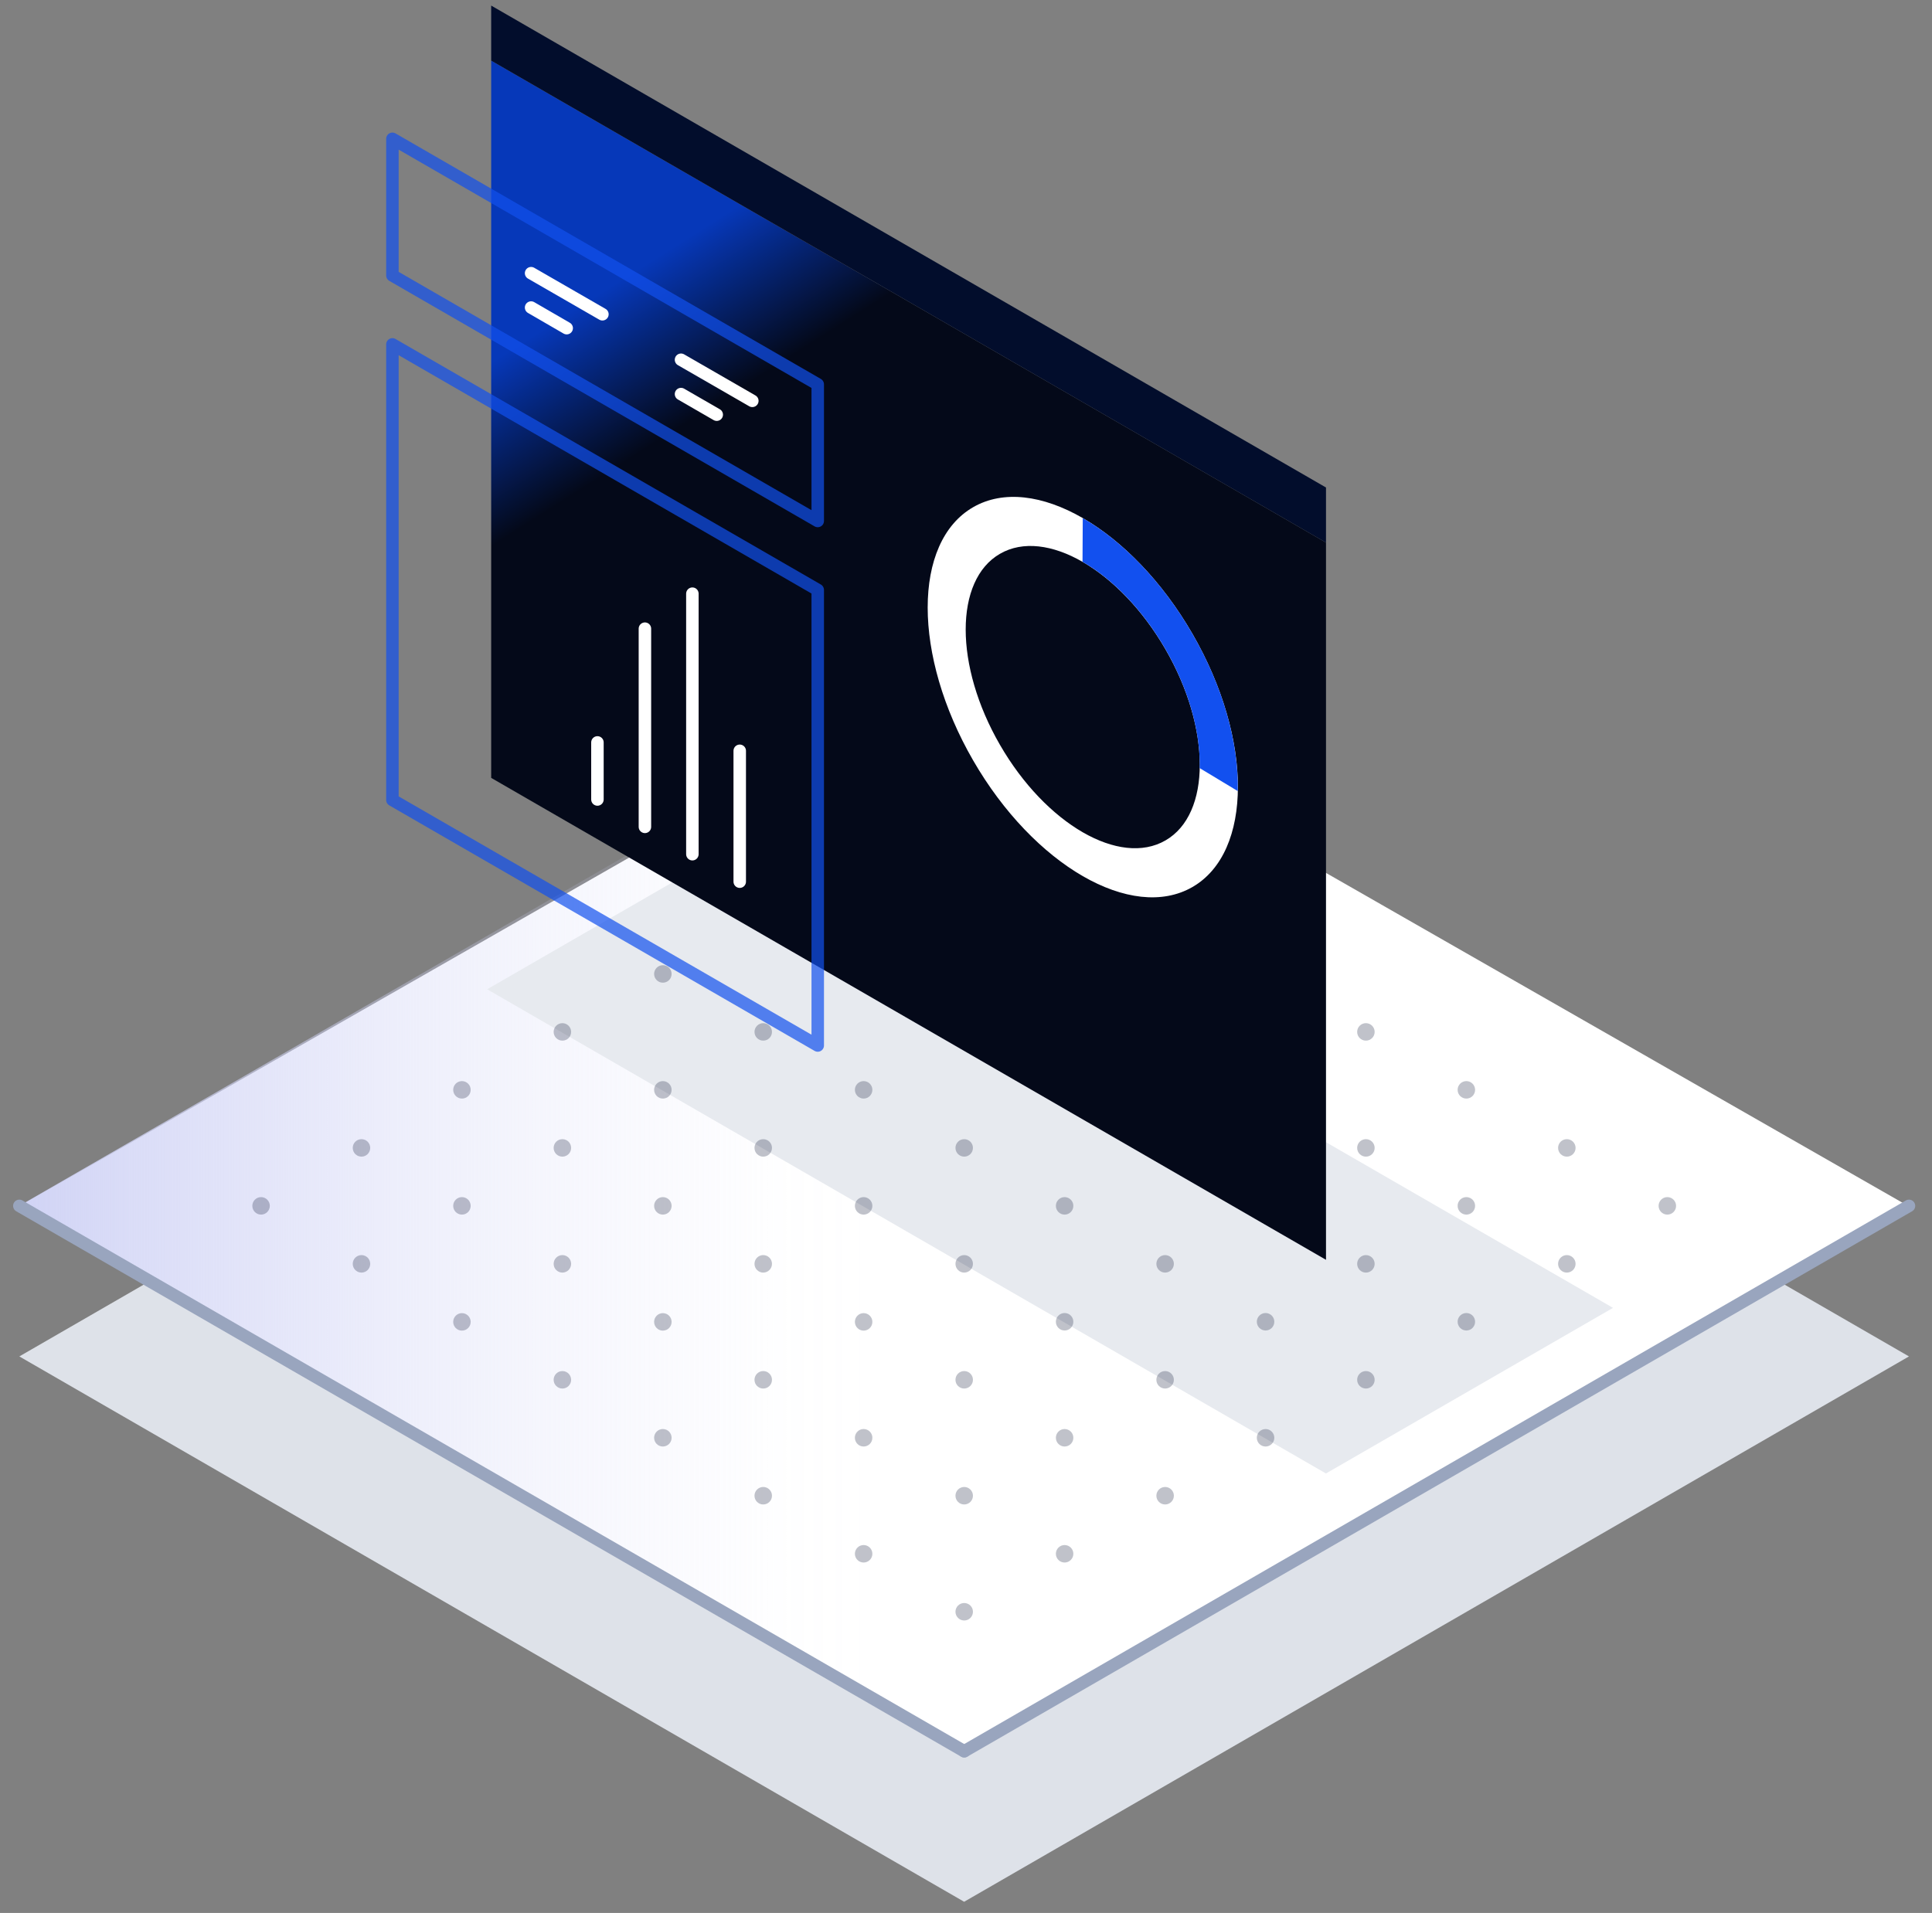 <svg width="104" height="103" viewBox="0 0 104 103" fill="none" xmlns="http://www.w3.org/2000/svg">
<rect x="0" y="0" width="104" height="103" fill="#808080" stroke="none"/>
<g id="Performance Man&#239;&#187;&#191;agement and RWE 1">
<path id="Vector" d="M51.9 43.671L1.041 73.034L51.9 102.397L102.76 73.034L51.9 43.671Z" fill="#DEE2E9"/>
<g id="Group 1000003274">
<g id="Group">
<path id="Vector_2" d="M51.904 35.856L1.041 64.958L51.904 94.323L102.759 64.958L51.904 35.856Z" fill="white"/>
<path id="Vector_3" d="M51.904 35.562L1.041 64.927L51.904 94.292L102.759 64.927L51.904 35.562Z" fill="url(#paint0_linear_1120_5969)"/>
<path id="Vector_4" d="M51.905 94.292L102.761 64.927" stroke="#99A5BE" stroke-width="0.672" stroke-linecap="round" stroke-linejoin="round"/>
<path id="Vector_5" d="M1.041 64.927L51.904 94.292" stroke="#99A5BE" stroke-width="0.672" stroke-linecap="round" stroke-linejoin="round"/>
<path id="Vector_6" d="M86.829 70.419L71.376 79.336L26.223 53.266L41.668 44.349L86.829 70.419Z" fill="#E7EAEF"/>
<g id="Group_2" opacity="0.25">
<path id="Vector_7" d="M51.904 62.277C52.163 62.277 52.374 62.066 52.374 61.806C52.374 61.546 52.163 61.336 51.904 61.336C51.644 61.336 51.433 61.546 51.433 61.806C51.433 62.066 51.644 62.277 51.904 62.277Z" fill="#020D2C"/>
<path id="Vector_8" d="M57.308 65.398C57.568 65.398 57.779 65.187 57.779 64.927C57.779 64.667 57.568 64.456 57.308 64.456C57.048 64.456 56.838 64.667 56.838 64.927C56.838 65.187 57.048 65.398 57.308 65.398Z" fill="#020D2C"/>
<path id="Vector_9" d="M51.904 68.52C52.163 68.52 52.374 68.309 52.374 68.049C52.374 67.789 52.163 67.578 51.904 67.578C51.644 67.578 51.433 67.789 51.433 68.049C51.433 68.309 51.644 68.52 51.904 68.52Z" fill="#020D2C"/>
<path id="Vector_10" d="M62.719 68.52C62.979 68.52 63.19 68.309 63.19 68.049C63.19 67.789 62.979 67.578 62.719 67.578C62.459 67.578 62.248 67.789 62.248 68.049C62.248 68.309 62.459 68.52 62.719 68.52Z" fill="#020D2C"/>
<path id="Vector_11" d="M57.308 71.638C57.568 71.638 57.779 71.427 57.779 71.167C57.779 70.907 57.568 70.697 57.308 70.697C57.048 70.697 56.838 70.907 56.838 71.167C56.838 71.427 57.048 71.638 57.308 71.638Z" fill="#020D2C"/>
<path id="Vector_12" d="M51.904 74.763C52.163 74.763 52.374 74.553 52.374 74.293C52.374 74.033 52.163 73.822 51.904 73.822C51.644 73.822 51.433 74.033 51.433 74.293C51.433 74.553 51.644 74.763 51.904 74.763Z" fill="#020D2C"/>
<path id="Vector_13" d="M68.126 71.638C68.386 71.638 68.597 71.427 68.597 71.167C68.597 70.907 68.386 70.697 68.126 70.697C67.866 70.697 67.655 70.907 67.655 71.167C67.655 71.427 67.866 71.638 68.126 71.638Z" fill="#020D2C"/>
<path id="Vector_14" d="M62.719 74.763C62.979 74.763 63.19 74.553 63.19 74.293C63.19 74.033 62.979 73.822 62.719 73.822C62.459 73.822 62.248 74.033 62.248 74.293C62.248 74.553 62.459 74.763 62.719 74.763Z" fill="#020D2C"/>
<path id="Vector_15" d="M57.308 77.885C57.568 77.885 57.779 77.674 57.779 77.414C57.779 77.154 57.568 76.943 57.308 76.943C57.048 76.943 56.838 77.154 56.838 77.414C56.838 77.674 57.048 77.885 57.308 77.885Z" fill="#020D2C"/>
<path id="Vector_16" d="M51.904 81.005C52.163 81.005 52.374 80.794 52.374 80.534C52.374 80.274 52.163 80.063 51.904 80.063C51.644 80.063 51.433 80.274 51.433 80.534C51.433 80.794 51.644 81.005 51.904 81.005Z" fill="#020D2C"/>
<path id="Vector_17" d="M68.126 77.885C68.386 77.885 68.597 77.674 68.597 77.414C68.597 77.154 68.386 76.944 68.126 76.944C67.866 76.944 67.655 77.154 67.655 77.414C67.655 77.674 67.866 77.885 68.126 77.885Z" fill="#020D2C"/>
<path id="Vector_18" d="M62.719 81.005C62.979 81.005 63.19 80.794 63.19 80.534C63.19 80.274 62.979 80.063 62.719 80.063C62.459 80.063 62.248 80.274 62.248 80.534C62.248 80.794 62.459 81.005 62.719 81.005Z" fill="#020D2C"/>
<path id="Vector_19" d="M73.527 74.763C73.787 74.763 73.998 74.553 73.998 74.293C73.998 74.033 73.787 73.822 73.527 73.822C73.267 73.822 73.056 74.033 73.056 74.293C73.056 74.553 73.267 74.763 73.527 74.763Z" fill="#020D2C"/>
<path id="Vector_20" d="M57.308 84.131C57.568 84.131 57.779 83.921 57.779 83.661C57.779 83.401 57.568 83.19 57.308 83.19C57.048 83.19 56.838 83.401 56.838 83.661C56.838 83.921 57.048 84.131 57.308 84.131Z" fill="#020D2C"/>
<path id="Vector_21" d="M51.904 87.252C52.163 87.252 52.374 87.041 52.374 86.781C52.374 86.521 52.163 86.311 51.904 86.311C51.644 86.311 51.433 86.521 51.433 86.781C51.433 87.041 51.644 87.252 51.904 87.252Z" fill="#020D2C"/>
<path id="Vector_22" d="M46.489 65.398C46.749 65.398 46.96 65.187 46.96 64.927C46.96 64.667 46.749 64.456 46.489 64.456C46.23 64.456 46.019 64.667 46.019 64.927C46.019 65.187 46.23 65.398 46.489 65.398Z" fill="#020D2C"/>
<path id="Vector_23" d="M62.719 56.031C62.979 56.031 63.19 55.821 63.19 55.561C63.19 55.301 62.979 55.09 62.719 55.09C62.459 55.09 62.248 55.301 62.248 55.561C62.248 55.821 62.459 56.031 62.719 56.031Z" fill="#020D2C"/>
<path id="Vector_24" d="M68.126 59.151C68.386 59.151 68.597 58.941 68.597 58.681C68.597 58.421 68.386 58.21 68.126 58.21C67.866 58.21 67.655 58.421 67.655 58.681C67.655 58.941 67.866 59.151 68.126 59.151Z" fill="#020D2C"/>
<path id="Vector_25" d="M62.719 62.277C62.979 62.277 63.19 62.066 63.19 61.806C63.19 61.546 62.979 61.336 62.719 61.336C62.459 61.336 62.248 61.546 62.248 61.806C62.248 62.066 62.459 62.277 62.719 62.277Z" fill="#020D2C"/>
<path id="Vector_26" d="M73.527 62.277C73.787 62.277 73.998 62.066 73.998 61.806C73.998 61.546 73.787 61.336 73.527 61.336C73.267 61.336 73.056 61.546 73.056 61.806C73.056 62.066 73.267 62.277 73.527 62.277Z" fill="#020D2C"/>
<path id="Vector_27" d="M68.126 65.398C68.386 65.398 68.597 65.187 68.597 64.927C68.597 64.667 68.386 64.456 68.126 64.456C67.866 64.456 67.655 64.667 67.655 64.927C67.655 65.187 67.866 65.398 68.126 65.398Z" fill="#020D2C"/>
<path id="Vector_28" d="M78.935 65.398C79.195 65.398 79.405 65.187 79.405 64.927C79.405 64.667 79.195 64.456 78.935 64.456C78.675 64.456 78.464 64.667 78.464 64.927C78.464 65.187 78.675 65.398 78.935 65.398Z" fill="#020D2C"/>
<path id="Vector_29" d="M73.527 68.52C73.787 68.52 73.998 68.309 73.998 68.049C73.998 67.789 73.787 67.578 73.527 67.578C73.267 67.578 73.056 67.789 73.056 68.049C73.056 68.309 73.267 68.52 73.527 68.52Z" fill="#020D2C"/>
<path id="Vector_30" d="M78.935 71.638C79.195 71.638 79.405 71.427 79.405 71.167C79.405 70.907 79.195 70.697 78.935 70.697C78.675 70.697 78.464 70.907 78.464 71.167C78.464 71.427 78.675 71.638 78.935 71.638Z" fill="#020D2C"/>
<path id="Vector_31" d="M84.343 68.52C84.603 68.52 84.814 68.309 84.814 68.049C84.814 67.789 84.603 67.578 84.343 67.578C84.083 67.578 83.872 67.789 83.872 68.049C83.872 68.309 84.083 68.52 84.343 68.52Z" fill="#020D2C"/>
<path id="Vector_32" d="M57.308 59.151C57.568 59.151 57.779 58.94 57.779 58.68C57.779 58.42 57.568 58.21 57.308 58.21C57.048 58.21 56.838 58.42 56.838 58.68C56.838 58.94 57.048 59.151 57.308 59.151Z" fill="#020D2C"/>
<path id="Vector_33" d="M73.527 56.031C73.787 56.031 73.998 55.821 73.998 55.561C73.998 55.301 73.787 55.09 73.527 55.09C73.267 55.09 73.056 55.301 73.056 55.561C73.056 55.821 73.267 56.031 73.527 56.031Z" fill="#020D2C"/>
<path id="Vector_34" d="M78.935 59.151C79.195 59.151 79.405 58.941 79.405 58.681C79.405 58.421 79.195 58.21 78.935 58.21C78.675 58.21 78.464 58.421 78.464 58.681C78.464 58.941 78.675 59.151 78.935 59.151Z" fill="#020D2C"/>
<path id="Vector_35" d="M84.343 62.277C84.603 62.277 84.814 62.066 84.814 61.806C84.814 61.546 84.603 61.336 84.343 61.336C84.083 61.336 83.872 61.546 83.872 61.806C83.872 62.066 84.083 62.277 84.343 62.277Z" fill="#020D2C"/>
<path id="Vector_36" d="M89.753 65.398C90.013 65.398 90.224 65.187 90.224 64.927C90.224 64.667 90.013 64.456 89.753 64.456C89.493 64.456 89.283 64.667 89.283 64.927C89.283 65.187 89.493 65.398 89.753 65.398Z" fill="#020D2C"/>
<path id="Vector_37" d="M68.126 52.911C68.386 52.911 68.597 52.7 68.597 52.44C68.597 52.18 68.386 51.969 68.126 51.969C67.866 51.969 67.655 52.18 67.655 52.44C67.655 52.7 67.866 52.911 68.126 52.911Z" fill="#020D2C"/>
<path id="Vector_38" d="M41.086 68.52C41.345 68.52 41.556 68.309 41.556 68.049C41.556 67.789 41.345 67.578 41.086 67.578C40.825 67.578 40.615 67.789 40.615 68.049C40.615 68.309 40.825 68.52 41.086 68.52Z" fill="#020D2C"/>
<path id="Vector_39" d="M46.489 71.645C46.749 71.645 46.96 71.434 46.96 71.174C46.96 70.914 46.749 70.703 46.489 70.703C46.23 70.703 46.019 70.914 46.019 71.174C46.019 71.434 46.23 71.645 46.489 71.645Z" fill="#020D2C"/>
<path id="Vector_40" d="M35.682 71.645C35.942 71.645 36.153 71.434 36.153 71.174C36.153 70.914 35.942 70.703 35.682 70.703C35.422 70.703 35.211 70.914 35.211 71.174C35.211 71.434 35.422 71.645 35.682 71.645Z" fill="#020D2C"/>
<path id="Vector_41" d="M41.086 74.763C41.345 74.763 41.556 74.553 41.556 74.293C41.556 74.033 41.345 73.822 41.086 73.822C40.825 73.822 40.615 74.033 40.615 74.293C40.615 74.553 40.825 74.763 41.086 74.763Z" fill="#020D2C"/>
<path id="Vector_42" d="M46.489 77.885C46.749 77.885 46.96 77.674 46.96 77.414C46.96 77.154 46.749 76.943 46.489 76.943C46.23 76.943 46.019 77.154 46.019 77.414C46.019 77.674 46.23 77.885 46.489 77.885Z" fill="#020D2C"/>
<path id="Vector_43" d="M35.682 77.885C35.942 77.885 36.153 77.674 36.153 77.414C36.153 77.154 35.942 76.943 35.682 76.943C35.422 76.943 35.211 77.154 35.211 77.414C35.211 77.674 35.422 77.885 35.682 77.885Z" fill="#020D2C"/>
<path id="Vector_44" d="M41.086 81.005C41.345 81.005 41.556 80.794 41.556 80.534C41.556 80.274 41.345 80.063 41.086 80.063C40.825 80.063 40.615 80.274 40.615 80.534C40.615 80.794 40.825 81.005 41.086 81.005Z" fill="#020D2C"/>
<path id="Vector_45" d="M30.274 74.763C30.534 74.763 30.744 74.553 30.744 74.293C30.744 74.033 30.534 73.822 30.274 73.822C30.014 73.822 29.803 74.033 29.803 74.293C29.803 74.553 30.014 74.763 30.274 74.763Z" fill="#020D2C"/>
<path id="Vector_46" d="M46.489 84.131C46.749 84.131 46.96 83.921 46.96 83.661C46.96 83.401 46.749 83.19 46.489 83.19C46.23 83.19 46.019 83.401 46.019 83.661C46.019 83.921 46.23 84.131 46.489 84.131Z" fill="#020D2C"/>
<path id="Vector_47" d="M35.682 65.398C35.942 65.398 36.153 65.187 36.153 64.927C36.153 64.667 35.942 64.456 35.682 64.456C35.422 64.456 35.211 64.667 35.211 64.927C35.211 65.187 35.422 65.398 35.682 65.398Z" fill="#020D2C"/>
<path id="Vector_48" d="M30.274 68.52C30.534 68.52 30.744 68.309 30.744 68.049C30.744 67.789 30.534 67.578 30.274 67.578C30.014 67.578 29.803 67.789 29.803 68.049C29.803 68.309 30.014 68.52 30.274 68.52Z" fill="#020D2C"/>
<path id="Vector_49" d="M46.489 59.151C46.749 59.151 46.96 58.94 46.96 58.68C46.96 58.42 46.749 58.21 46.489 58.21C46.23 58.21 46.019 58.42 46.019 58.68C46.019 58.94 46.23 59.151 46.489 59.151Z" fill="#020D2C"/>
<path id="Vector_50" d="M41.086 62.277C41.345 62.277 41.556 62.066 41.556 61.806C41.556 61.546 41.345 61.336 41.086 61.336C40.825 61.336 40.615 61.546 40.615 61.806C40.615 62.066 40.825 62.277 41.086 62.277Z" fill="#020D2C"/>
<path id="Vector_51" d="M51.904 56.031C52.163 56.031 52.374 55.821 52.374 55.561C52.374 55.301 52.163 55.09 51.904 55.09C51.644 55.09 51.433 55.301 51.433 55.561C51.433 55.821 51.644 56.031 51.904 56.031Z" fill="#020D2C"/>
<path id="Vector_52" d="M24.866 71.645C25.126 71.645 25.337 71.434 25.337 71.174C25.337 70.914 25.126 70.703 24.866 70.703C24.606 70.703 24.396 70.914 24.396 71.174C24.396 71.434 24.606 71.645 24.866 71.645Z" fill="#020D2C"/>
<path id="Vector_53" d="M35.682 52.911C35.942 52.911 36.153 52.7 36.153 52.44C36.153 52.18 35.942 51.969 35.682 51.969C35.422 51.969 35.211 52.18 35.211 52.44C35.211 52.7 35.422 52.911 35.682 52.911Z" fill="#020D2C"/>
<path id="Vector_54" d="M30.274 56.031C30.534 56.031 30.744 55.821 30.744 55.561C30.744 55.301 30.534 55.09 30.274 55.09C30.014 55.09 29.803 55.301 29.803 55.561C29.803 55.821 30.014 56.031 30.274 56.031Z" fill="#020D2C"/>
<path id="Vector_55" d="M24.866 59.151C25.126 59.151 25.337 58.94 25.337 58.68C25.337 58.42 25.126 58.21 24.866 58.21C24.606 58.21 24.396 58.42 24.396 58.68C24.396 58.94 24.606 59.151 24.866 59.151Z" fill="#020D2C"/>
<path id="Vector_56" d="M19.459 62.277C19.719 62.277 19.929 62.066 19.929 61.806C19.929 61.546 19.719 61.336 19.459 61.336C19.199 61.336 18.988 61.546 18.988 61.806C18.988 62.066 19.199 62.277 19.459 62.277Z" fill="#020D2C"/>
<path id="Vector_57" d="M35.682 59.151C35.942 59.151 36.153 58.94 36.153 58.68C36.153 58.42 35.942 58.21 35.682 58.21C35.422 58.21 35.211 58.42 35.211 58.68C35.211 58.94 35.422 59.151 35.682 59.151Z" fill="#020D2C"/>
<path id="Vector_58" d="M30.274 62.277C30.534 62.277 30.744 62.066 30.744 61.806C30.744 61.546 30.534 61.336 30.274 61.336C30.014 61.336 29.803 61.546 29.803 61.806C29.803 62.066 30.014 62.277 30.274 62.277Z" fill="#020D2C"/>
<path id="Vector_59" d="M41.086 56.031C41.345 56.031 41.556 55.821 41.556 55.561C41.556 55.301 41.345 55.09 41.086 55.09C40.825 55.09 40.615 55.301 40.615 55.561C40.615 55.821 40.825 56.031 41.086 56.031Z" fill="#020D2C"/>
<path id="Vector_60" d="M24.866 65.398C25.126 65.398 25.337 65.187 25.337 64.927C25.337 64.667 25.126 64.456 24.866 64.456C24.606 64.456 24.396 64.667 24.396 64.927C24.396 65.187 24.606 65.398 24.866 65.398Z" fill="#020D2C"/>
<path id="Vector_61" d="M19.459 68.52C19.719 68.52 19.929 68.309 19.929 68.049C19.929 67.789 19.719 67.578 19.459 67.578C19.199 67.578 18.988 67.789 18.988 68.049C18.988 68.309 19.199 68.52 19.459 68.52Z" fill="#020D2C"/>
<path id="Vector_62" d="M57.308 52.911C57.568 52.911 57.779 52.7 57.779 52.44C57.779 52.18 57.568 51.969 57.308 51.969C57.048 51.969 56.838 52.18 56.838 52.44C56.838 52.7 57.048 52.911 57.308 52.911Z" fill="#020D2C"/>
<path id="Vector_63" d="M46.489 46.665C46.749 46.665 46.96 46.454 46.96 46.194C46.96 45.934 46.749 45.723 46.489 45.723C46.23 45.723 46.019 45.934 46.019 46.194C46.019 46.454 46.23 46.665 46.489 46.665Z" fill="#020D2C"/>
<path id="Vector_64" d="M41.086 49.791C41.345 49.791 41.556 49.58 41.556 49.32C41.556 49.06 41.345 48.849 41.086 48.849C40.825 48.849 40.615 49.06 40.615 49.32C40.615 49.58 40.825 49.791 41.086 49.791Z" fill="#020D2C"/>
<path id="Vector_65" d="M46.489 52.911C46.749 52.911 46.96 52.7 46.96 52.44C46.96 52.18 46.749 51.969 46.489 51.969C46.23 51.969 46.019 52.18 46.019 52.44C46.019 52.7 46.23 52.911 46.489 52.911Z" fill="#020D2C"/>
<path id="Vector_66" d="M51.904 49.79C52.163 49.79 52.374 49.58 52.374 49.32C52.374 49.06 52.163 48.849 51.904 48.849C51.644 48.849 51.433 49.06 51.433 49.32C51.433 49.58 51.644 49.79 51.904 49.79Z" fill="#020D2C"/>
<path id="Vector_67" d="M62.719 49.79C62.979 49.79 63.19 49.58 63.19 49.32C63.19 49.06 62.979 48.849 62.719 48.849C62.459 48.849 62.248 49.06 62.248 49.32C62.248 49.58 62.459 49.79 62.719 49.79Z" fill="#020D2C"/>
<path id="Vector_68" d="M51.904 43.544C52.163 43.544 52.374 43.333 52.374 43.073C52.374 42.813 52.163 42.602 51.904 42.602C51.644 42.602 51.433 42.813 51.433 43.073C51.433 43.333 51.644 43.544 51.904 43.544Z" fill="#020D2C"/>
<path id="Vector_69" d="M57.308 46.665C57.568 46.665 57.779 46.454 57.779 46.194C57.779 45.934 57.568 45.723 57.308 45.723C57.048 45.723 56.838 45.934 56.838 46.194C56.838 46.454 57.048 46.665 57.308 46.665Z" fill="#020D2C"/>
<path id="Vector_70" d="M14.053 65.398C14.313 65.398 14.524 65.187 14.524 64.927C14.524 64.667 14.313 64.456 14.053 64.456C13.793 64.456 13.583 64.667 13.583 64.927C13.583 65.187 13.793 65.398 14.053 65.398Z" fill="#020D2C"/>
</g>
</g>
<g id="Group_3">
<path id="Vector_71" d="M26.44 3.265V41.883L71.379 67.832V29.214L26.44 3.265Z" fill="url(#paint1_linear_1120_5969)"/>
<path id="Vector_72" d="M52.383 27.31C55.644 25.427 60.93 28.48 64.191 34.129C67.452 39.777 67.452 45.876 64.191 47.759C60.93 49.641 55.644 46.589 52.383 40.94C49.122 35.292 49.122 29.193 52.383 27.31ZM53.829 40.106C56.29 44.37 60.277 46.676 62.739 45.25C65.2 43.832 65.2 39.219 62.739 34.962C60.277 30.699 56.29 28.393 53.829 29.818C51.368 31.237 51.368 35.85 53.829 40.106Z" fill="white"/>
<path id="Vector_73" opacity="0.7" d="M21.123 43.073L44.019 56.293V31.763L21.123 18.543V43.073Z" stroke="#1250EF" stroke-width="0.672" stroke-linecap="round" stroke-linejoin="round"/>
<path id="Vector_74" opacity="0.7" d="M21.123 14.831L44.019 28.051V20.694L21.123 7.474V14.831Z" stroke="#1250EF" stroke-width="0.672" stroke-linecap="round" stroke-linejoin="round"/>
<path id="Vector_75" d="M58.285 27.895L58.272 30.248C59.892 31.176 61.506 32.824 62.743 34.962C64.014 37.168 64.626 39.454 64.579 41.357L66.63 42.594C66.684 40.079 65.877 37.04 64.189 34.128C62.562 31.304 60.423 29.132 58.285 27.895Z" fill="#1250EF"/>
<path id="Vector_76" d="M28.589 14.709L32.428 16.921" stroke="white" stroke-width="0.672" stroke-linecap="round" stroke-linejoin="round"/>
<path id="Vector_77" d="M28.589 16.559L30.505 17.669" stroke="white" stroke-width="0.672" stroke-linecap="round" stroke-linejoin="round"/>
<path id="Vector_78" d="M36.659 19.37L40.498 21.583" stroke="white" stroke-width="0.672" stroke-linecap="round" stroke-linejoin="round"/>
<path id="Vector_79" d="M36.659 21.218L38.582 22.328" stroke="white" stroke-width="0.672" stroke-linecap="round" stroke-linejoin="round"/>
<g id="Group_4">
<path id="Vector_80" d="M32.16 39.974V43.047" stroke="white" stroke-width="0.672" stroke-linecap="round" stroke-linejoin="round"/>
<path id="Vector_81" d="M34.716 33.849V44.521" stroke="white" stroke-width="0.672" stroke-linecap="round" stroke-linejoin="round"/>
<path id="Vector_82" d="M37.271 31.965V45.992" stroke="white" stroke-width="0.672" stroke-linecap="round" stroke-linejoin="round"/>
<path id="Vector_83" d="M39.82 40.425V47.472" stroke="white" stroke-width="0.672" stroke-linecap="round" stroke-linejoin="round"/>
</g>
<path id="Vector_84" d="M71.379 26.249V29.214L26.44 3.265V0.3L71.379 26.249Z" fill="#020D2C"/>
</g>
</g>
</g>
<defs>
<linearGradient id="paint0_linear_1120_5969" x1="1.041" y1="64.927" x2="102.759" y2="64.927" gradientUnits="userSpaceOnUse">
<stop stop-color="#D0D3F5"/>
<stop offset="0.06" stop-color="#D0D3F5" stop-opacity="0.78"/>
<stop offset="0.14" stop-color="#D0D3F5" stop-opacity="0.55"/>
<stop offset="0.21" stop-color="#D0D3F5" stop-opacity="0.35"/>
<stop offset="0.28" stop-color="#D0D3F5" stop-opacity="0.2"/>
<stop offset="0.35" stop-color="#D0D3F5" stop-opacity="0.09"/>
<stop offset="0.4" stop-color="#D0D3F5" stop-opacity="0.02"/>
<stop offset="0.45" stop-color="#D0D3F5" stop-opacity="0"/>
</linearGradient>
<linearGradient id="paint1_linear_1120_5969" x1="39.694" y1="21.037" x2="35.195" y2="13.95" gradientUnits="userSpaceOnUse">
<stop stop-color="#040919"/>
<stop offset="1" stop-color="#0638B9"/>
</linearGradient>
</defs>
</svg>
